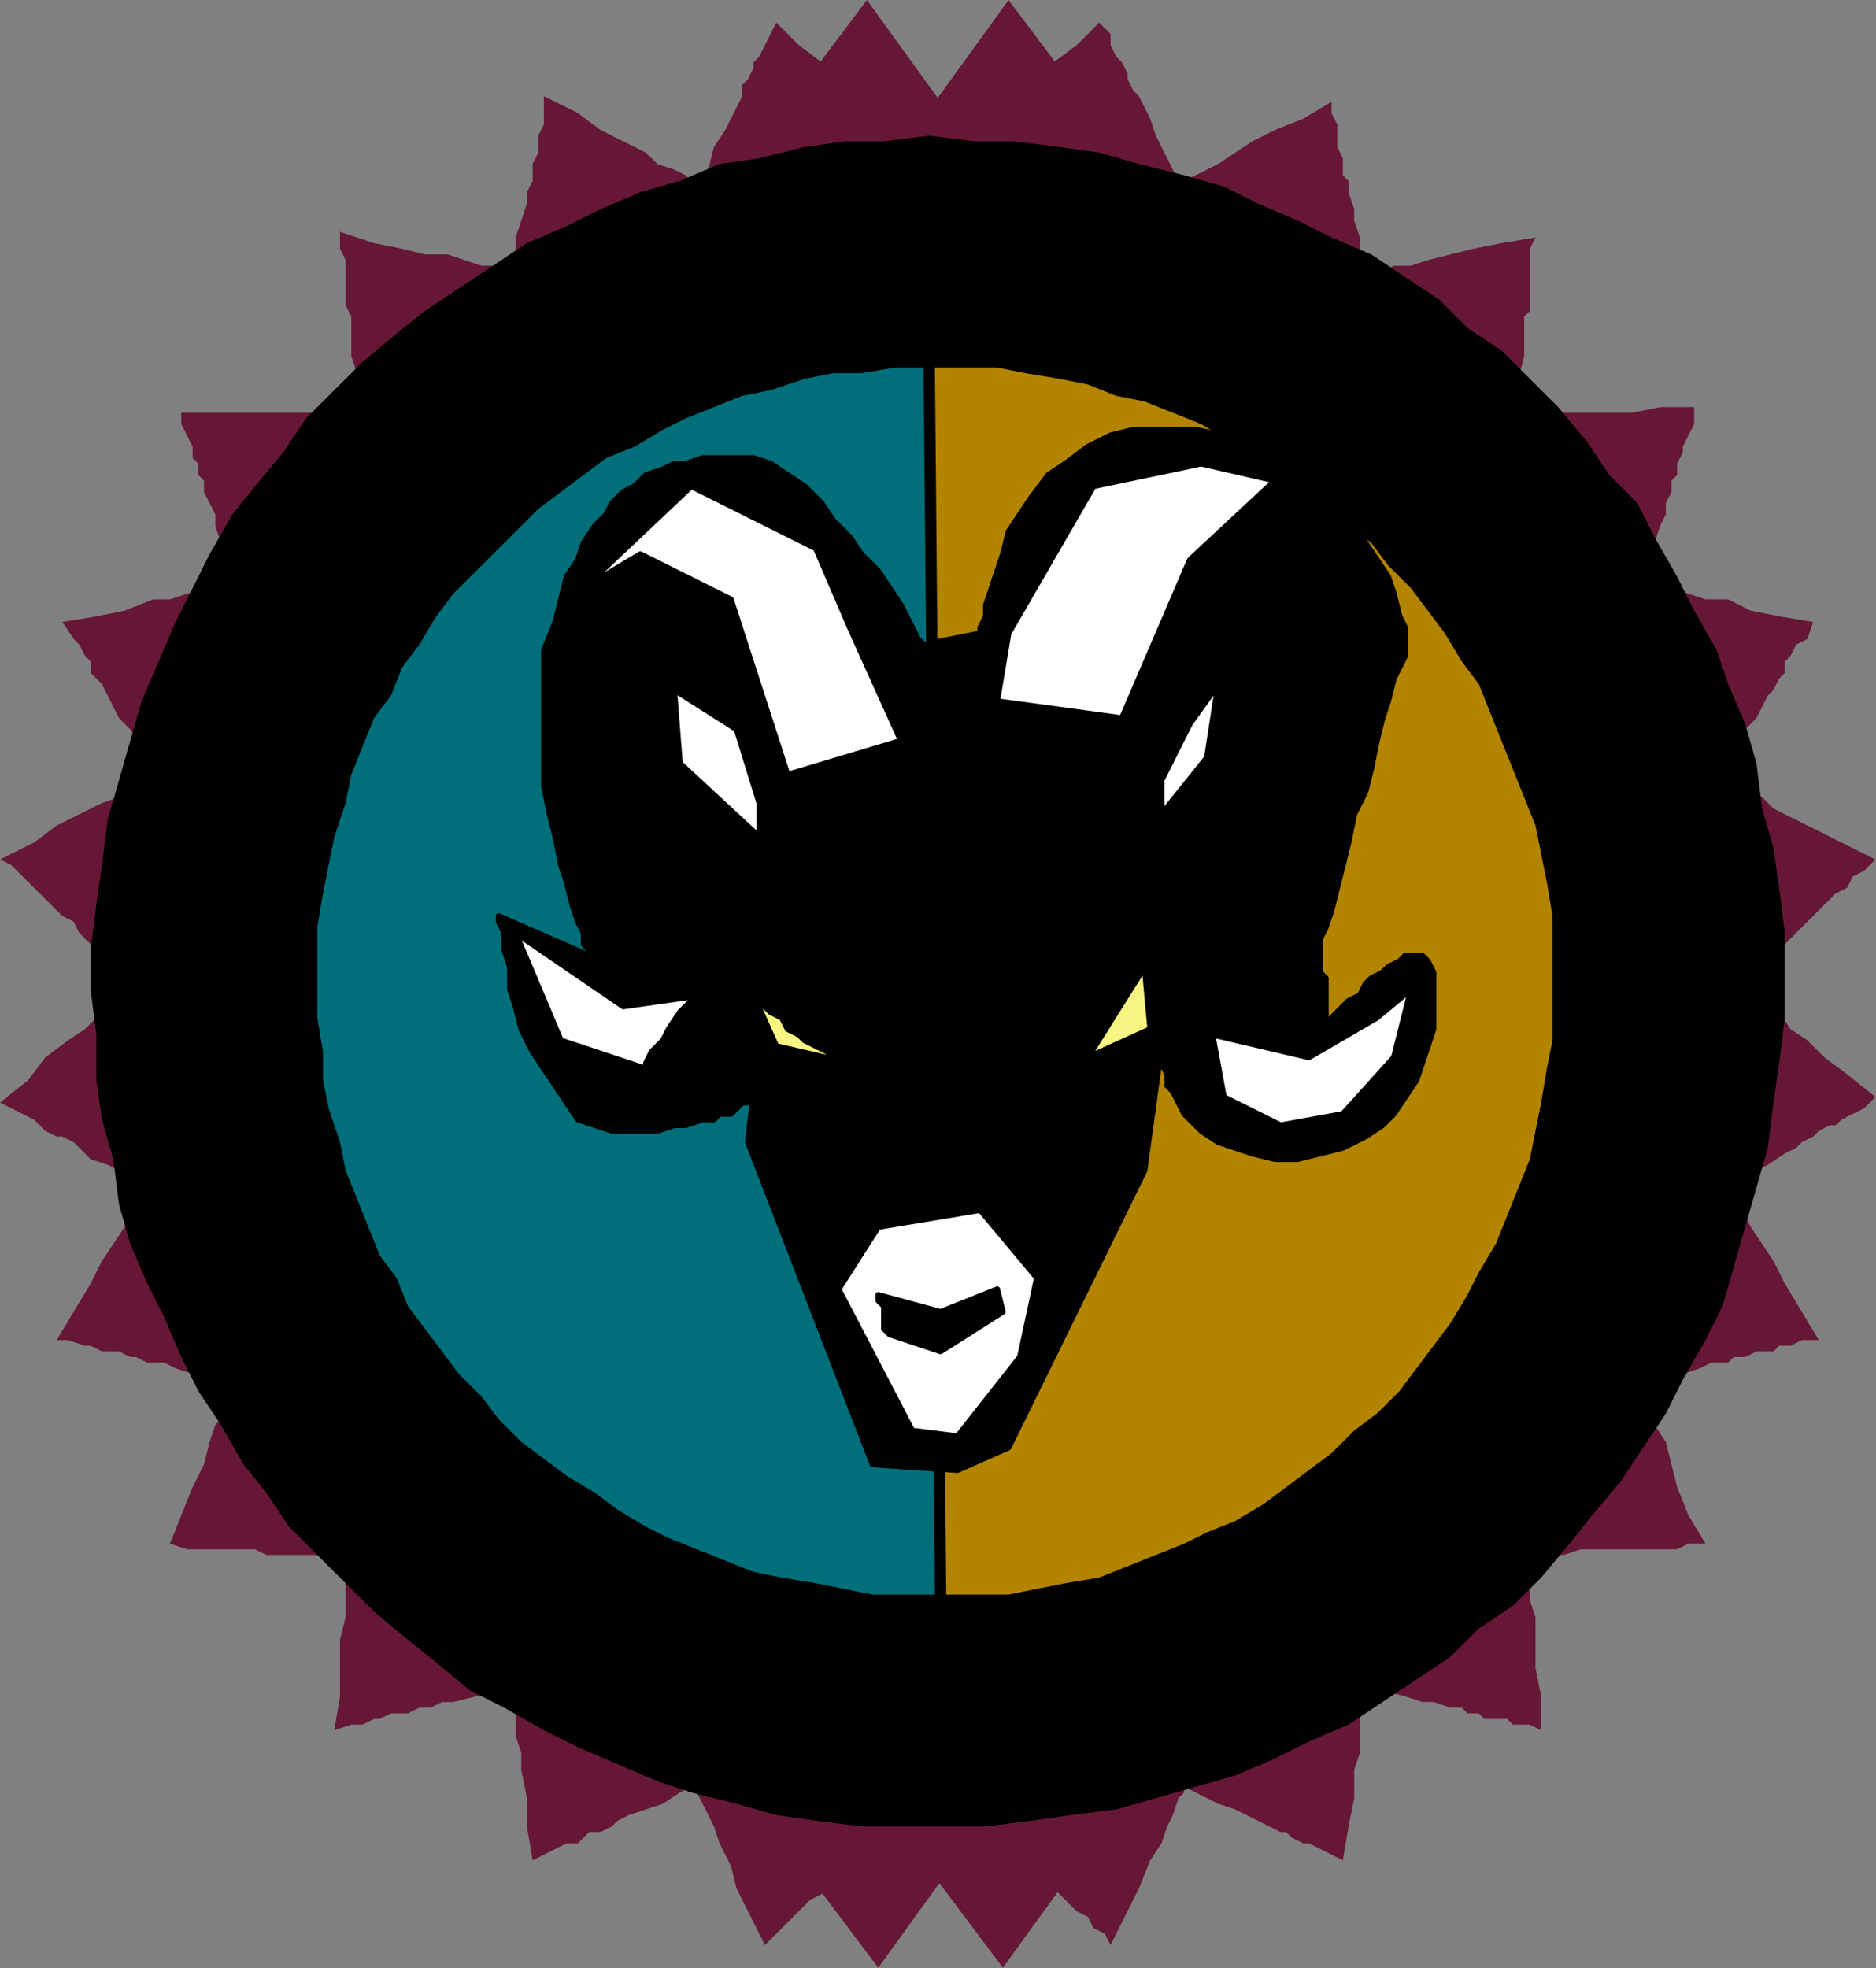 <?xml version="1.0" encoding="UTF-8" standalone="no"?>
<svg
   xmlns:dc="http://purl.org/dc/elements/1.1/"
   xmlns:cc="http://creativecommons.org/ns#"
   xmlns:rdf="http://www.w3.org/1999/02/22-rdf-syntax-ns#"
   xmlns:svg="http://www.w3.org/2000/svg"
   xmlns="http://www.w3.org/2000/svg"
   xmlns:sodipodi="http://sodipodi.sourceforge.net/DTD/sodipodi-0.dtd"
   xmlns:inkscape="http://www.inkscape.org/namespaces/inkscape"
   version="1.0"
   width="87.706mm"
   height="91.999mm"
   id="svg111"
   sodipodi:docname="FSA05877.WMF">
  <rect width="100%" height="100%" fill="#808080" stroke="none"/>
  <sodipodi:namedview
     pagecolor="#ffffff"
     bordercolor="#666666"
     borderopacity="1"
     objecttolerance="10"
     gridtolerance="10"
     guidetolerance="10"
     inkscape:pageopacity="0"
     inkscape:pageshadow="2"
     inkscape:window-width="640"
     inkscape:window-height="480"
     id="namedview113" />
  <defs
     id="defs3">
    <pattern
       id="WMFhbasepattern"
       patternUnits="userSpaceOnUse"
       width="6"
       height="6"
       x="0"
       y="0" />
  </defs>
  <path
     style="fill:#661736;fill-rule:evenodd;fill-opacity:1;stroke:none;"
     d="  M 126.149,35.96   L 153.181,0   L 179.212,35.96   L 126.149,35.96  z "
     id="path5" />
  <path
     style="fill:#661736;fill-rule:evenodd;fill-opacity:1;stroke:none;"
     d="  M 162.192,33.962   L 164.194,31.965   L 165.195,30.966   L 167.198,29.967   L 168.199,27.969   L 169.2,26.97   L 170.201,25.971   L 172.204,24.972   L 173.205,23.974   L 174.206,22.975   L 176.208,20.977   L 178.211,18.979   L 180.213,16.981   L 183.217,14.983   L 186.22,10.988   L 190.225,7.991   L 194.23,3.996   L 196.232,5.993   L 196.232,7.991   L 197.233,9.989   L 198.234,10.988   L 199.236,12.986   L 199.236,13.985   L 200.237,15.982   L 201.238,16.981   L 202.239,18.979   L 203.24,20.977   L 204.242,23.974   L 205.243,25.971   L 207.245,29.967   L 209.248,33.962   L 211.25,38.957   L 213.252,43.951   L 210.249,43.951   L 208.246,42.953   L 206.244,42.953   L 204.242,41.954   L 202.239,41.954   L 200.237,41.954   L 198.234,40.955   L 196.232,40.955   L 194.23,39.956   L 191.226,39.956   L 188.223,38.957   L 184.218,37.958   L 180.213,37.958   L 175.207,36.959   L 169.2,34.961   L 162.192,33.962  z "
     id="path7" />
  <path
     style="fill:#661736;fill-rule:evenodd;fill-opacity:1;stroke:none;"
     d="  M 196.232,38.957   L 198.234,37.958   L 200.237,36.959   L 202.239,35.96   L 203.24,34.961   L 205.243,34.961   L 206.244,33.962   L 207.245,32.964   L 209.248,31.965   L 211.25,30.966   L 213.252,29.967   L 215.255,28.968   L 218.258,26.97   L 221.262,24.972   L 225.266,22.975   L 230.272,20.977   L 235.278,17.98   L 235.278,19.978   L 236.279,21.976   L 236.279,23.974   L 236.279,25.971   L 237.281,27.969   L 237.281,28.968   L 237.281,30.966   L 238.282,31.965   L 238.282,33.962   L 239.283,36.959   L 239.283,38.957   L 240.284,41.954   L 240.284,45.949   L 241.285,49.945   L 242.287,54.939   L 243.288,60.933   L 241.285,59.934   L 238.282,58.935   L 236.279,57.936   L 235.278,56.937   L 233.276,56.937   L 231.274,55.938   L 230.272,54.939   L 228.27,53.94   L 226.268,52.942   L 223.264,51.943   L 220.261,50.944   L 217.257,48.946   L 213.252,46.948   L 208.246,44.95   L 202.239,41.954   L 196.232,38.957  z "
     id="path9" />
  <path
     style="fill:#661736;fill-rule:evenodd;fill-opacity:1;stroke:none;"
     d="  M 227.269,50.944   L 230.272,49.945   L 232.275,49.945   L 234.277,49.945   L 235.278,48.946   L 237.281,48.946   L 239.283,48.946   L 240.284,47.947   L 242.287,47.947   L 244.289,47.947   L 246.291,46.948   L 249.295,46.948   L 252.298,45.949   L 256.303,44.95   L 260.308,43.951   L 265.314,42.953   L 271.321,41.954   L 270.32,43.951   L 270.32,45.949   L 270.32,47.947   L 270.32,49.945   L 270.32,51.943   L 270.32,52.942   L 270.32,54.939   L 269.319,55.938   L 269.319,57.936   L 269.319,60.933   L 269.319,62.93   L 268.317,66.926   L 268.317,69.923   L 268.317,74.917   L 267.316,79.912   L 266.315,85.905   L 264.313,83.907   L 262.31,81.91   L 261.309,80.911   L 259.307,78.913   L 258.306,77.914   L 256.303,76.915   L 255.302,75.916   L 254.301,73.918   L 252.298,72.919   L 250.296,70.922   L 247.293,68.924   L 245.29,65.927   L 241.285,62.93   L 237.281,59.934   L 233.276,55.938   L 227.269,50.944  z "
     id="path11" />
  <path
     style="fill:#661736;fill-rule:evenodd;fill-opacity:1;stroke:none;"
     d="  M 255.302,72.919   L 257.304,72.919   L 260.308,72.919   L 261.309,72.919   L 263.311,72.919   L 265.314,72.919   L 266.315,72.919   L 268.317,72.919   L 270.32,72.919   L 272.322,72.919   L 274.325,72.919   L 277.328,72.919   L 280.332,72.919   L 284.336,72.919   L 288.341,72.919   L 293.347,71.921   L 299.354,71.921   L 299.354,74.917   L 298.353,76.915   L 297.352,78.913   L 297.352,79.912   L 296.351,81.91   L 296.351,83.907   L 295.349,84.906   L 295.349,86.904   L 294.348,88.902   L 294.348,90.9   L 293.347,92.897   L 292.346,95.894   L 291.345,99.89   L 289.342,103.885   L 288.341,108.88   L 286.339,114.873   L 284.336,112.875   L 283.335,110.878   L 281.333,108.88   L 280.332,106.882   L 279.33,105.883   L 278.329,103.885   L 277.328,102.886   L 276.327,100.889   L 274.325,98.891   L 273.323,96.893   L 271.321,94.895   L 268.317,90.9   L 266.315,87.903   L 263.311,83.907   L 259.307,78.913   L 255.302,72.919  z "
     id="path13" />
  <path
     style="fill:#661736;fill-rule:evenodd;fill-opacity:1;stroke:none;"
     d="  M 277.328,98.891   L 279.33,99.89   L 281.333,100.889   L 283.335,100.889   L 285.338,100.889   L 286.339,101.887   L 288.341,101.887   L 289.342,102.886   L 291.345,102.886   L 293.347,103.885   L 295.349,103.885   L 298.353,104.884   L 301.356,105.883   L 305.361,105.883   L 309.366,107.881   L 314.372,108.88   L 320.379,109.879   L 319.378,112.875   L 317.375,113.874   L 316.374,115.872   L 315.373,116.871   L 315.373,118.869   L 314.372,119.868   L 313.371,121.865   L 312.37,122.864   L 311.368,124.862   L 310.367,126.86   L 308.365,128.858   L 306.362,131.854   L 304.36,134.851   L 302.358,138.847   L 299.354,142.842   L 296.351,147.837   L 295.349,144.84   L 294.348,142.842   L 293.347,140.844   L 292.346,138.847   L 292.346,136.849   L 291.345,135.85   L 290.343,133.852   L 290.343,131.854   L 289.342,129.857   L 288.341,126.86   L 287.34,123.863   L 285.338,120.866   L 284.336,116.871   L 282.334,111.876   L 279.33,105.883   L 277.328,98.891  z "
     id="path15" />
  <path
     style="fill:#661736;fill-rule:evenodd;fill-opacity:1;stroke:none;"
     d="  M 291.345,130.855   L 294.348,131.854   L 295.349,132.853   L 297.352,133.852   L 299.354,134.851   L 300.355,135.85   L 301.356,135.85   L 303.359,136.849   L 304.36,137.848   L 306.362,138.847   L 308.365,139.846   L 311.368,140.844   L 313.371,142.842   L 317.375,144.84   L 321.38,146.838   L 325.385,148.836   L 331.392,151.832   L 329.39,153.83   L 327.387,154.829   L 326.386,156.827   L 324.384,157.826   L 323.383,158.825   L 322.381,159.823   L 321.38,160.822   L 320.379,161.821   L 318.377,163.819   L 317.375,164.818   L 315.373,166.816   L 312.37,168.814   L 310.367,171.81   L 307.364,174.807   L 303.359,178.802   L 299.354,182.798   L 298.353,179.801   L 298.353,176.805   L 297.352,174.807   L 297.352,172.809   L 297.352,170.811   L 297.352,168.814   L 296.351,167.815   L 296.351,164.818   L 296.351,162.82   L 295.349,159.823   L 295.349,156.827   L 294.348,153.83   L 294.348,148.836   L 293.347,143.841   L 292.346,137.848   L 291.345,130.855  z "
     id="path17" />
  <path
     style="fill:#661736;fill-rule:evenodd;fill-opacity:1;stroke:none;"
     d="  M 297.352,164.818   L 299.354,166.816   L 301.356,167.815   L 302.358,169.812   L 304.36,170.811   L 305.361,171.81   L 306.362,172.809   L 307.364,173.808   L 309.366,174.807   L 310.367,175.806   L 312.37,177.804   L 314.372,178.802   L 316.374,181.799   L 319.378,183.797   L 322.381,186.794   L 326.386,189.79   L 331.392,193.786   L 329.39,195.784   L 327.387,196.783   L 325.385,197.782   L 324.384,198.78   L 323.383,198.78   L 321.38,199.779   L 320.379,200.778   L 318.377,201.777   L 317.375,202.776   L 315.373,203.775   L 312.37,205.773   L 310.367,206.772   L 306.362,208.769   L 303.359,211.766   L 298.353,213.764   L 293.347,217.759   L 293.347,214.763   L 293.347,211.766   L 294.348,209.768   L 294.348,207.77   L 294.348,205.773   L 294.348,203.775   L 294.348,201.777   L 294.348,199.779   L 295.349,197.782   L 295.349,194.785   L 295.349,191.788   L 296.351,187.793   L 296.351,183.797   L 296.351,177.804   L 297.352,171.81   L 297.352,164.818  z "
     id="path19" />
  <path
     style="fill:#661736;fill-rule:evenodd;fill-opacity:1;stroke:none;"
     d="  M 298.353,198.78   L 299.354,200.778   L 300.355,202.776   L 301.356,203.775   L 302.358,205.773   L 303.359,206.772   L 304.36,207.77   L 305.361,209.768   L 305.361,210.767   L 306.362,212.765   L 308.365,214.763   L 309.366,216.761   L 311.368,219.757   L 313.371,222.754   L 315.373,226.75   L 318.377,231.744   L 321.38,236.738   L 318.377,236.738   L 316.374,237.737   L 314.372,237.737   L 313.371,238.736   L 311.368,238.736   L 310.367,238.736   L 308.365,239.735   L 306.362,239.735   L 305.361,240.734   L 302.358,240.734   L 300.355,241.733   L 297.352,242.732   L 293.347,242.732   L 289.342,243.731   L 284.336,245.729   L 278.329,246.727   L 279.33,243.731   L 280.332,241.733   L 281.333,239.735   L 281.333,237.737   L 282.334,235.74   L 283.335,234.741   L 284.336,232.743   L 284.336,230.745   L 285.338,228.747   L 286.339,225.751   L 288.341,222.754   L 289.342,219.757   L 291.345,215.762   L 293.347,210.767   L 295.349,204.774   L 298.353,198.78  z "
     id="path21" />
  <path
     style="fill:#661736;fill-rule:evenodd;fill-opacity:1;stroke:none;"
     d="  M 285.338,231.744   L 285.338,233.742   L 286.339,235.74   L 287.34,237.737   L 287.34,238.736   L 288.341,240.734   L 289.342,241.733   L 289.342,243.731   L 290.343,244.73   L 291.345,246.727   L 291.345,248.725   L 292.346,251.722   L 294.348,254.719   L 295.349,258.714   L 296.351,262.71   L 298.353,267.704   L 301.356,272.699   L 298.353,272.699   L 296.351,273.698   L 294.348,273.698   L 292.346,273.698   L 291.345,273.698   L 289.342,273.698   L 288.341,273.698   L 286.339,273.698   L 284.336,273.698   L 281.333,273.698   L 279.33,273.698   L 276.327,274.697   L 272.322,274.697   L 267.316,274.697   L 262.31,275.695   L 256.303,275.695   L 258.306,272.699   L 259.307,270.701   L 260.308,268.703   L 261.309,267.704   L 263.311,265.706   L 263.311,264.708   L 265.314,262.71   L 266.315,260.712   L 267.316,258.714   L 268.317,256.716   L 270.32,253.72   L 272.322,250.723   L 275.326,246.727   L 277.328,242.732   L 281.333,237.737   L 285.338,231.744  z "
     id="path23" />
  <path
     style="fill:#661736;fill-rule:evenodd;fill-opacity:1;stroke:none;"
     d="  M 268.317,260.712   L 269.319,263.709   L 269.319,265.706   L 269.319,267.704   L 269.319,269.702   L 269.319,270.701   L 269.319,272.699   L 270.32,273.698   L 270.32,275.695   L 270.32,277.693   L 270.32,279.691   L 270.32,282.688   L 271.321,285.684   L 271.321,289.68   L 271.321,294.674   L 272.322,299.669   L 272.322,305.662   L 270.32,304.663   L 267.316,304.663   L 266.315,303.665   L 264.313,303.665   L 262.31,303.665   L 261.309,302.666   L 259.307,302.666   L 258.306,301.667   L 256.303,301.667   L 253.3,300.668   L 251.297,300.668   L 248.294,299.669   L 244.289,298.67   L 240.284,297.671   L 235.278,296.672   L 229.271,295.673   L 231.274,293.676   L 233.276,291.678   L 235.278,290.679   L 236.279,288.681   L 238.282,287.682   L 239.283,286.683   L 240.284,284.686   L 242.287,283.687   L 244.289,282.688   L 246.291,280.69   L 248.294,278.692   L 251.297,275.695   L 254.301,272.699   L 259.307,269.702   L 263.311,265.706   L 268.317,260.712  z "
     id="path25" />
  <path
     style="fill:#661736;fill-rule:evenodd;fill-opacity:1;stroke:none;"
     d="  M 242.287,284.686   L 242.287,286.683   L 242.287,288.681   L 242.287,290.679   L 241.285,292.677   L 241.285,293.676   L 241.285,295.673   L 241.285,297.671   L 241.285,298.67   L 241.285,300.668   L 240.284,303.665   L 240.284,305.662   L 240.284,309.658   L 239.283,312.655   L 239.283,317.649   L 238.282,322.644   L 237.281,328.637   L 235.278,327.638   L 233.276,326.639   L 231.274,325.64   L 230.272,325.64   L 228.27,324.641   L 227.269,323.642   L 226.268,323.642   L 224.265,322.644   L 222.263,321.645   L 220.261,320.646   L 218.258,319.647   L 215.255,318.648   L 211.25,316.65   L 207.245,314.652   L 202.239,312.655   L 197.233,310.657   L 199.236,308.659   L 202.239,307.66   L 204.242,306.661   L 205.243,305.662   L 207.245,304.663   L 209.248,303.665   L 210.249,302.666   L 212.251,301.667   L 214.253,300.668   L 216.256,298.67   L 219.259,297.671   L 222.263,295.673   L 226.268,293.676   L 231.274,290.679   L 236.279,287.682   L 242.287,284.686  z "
     id="path27" />
  <path
     style="fill:#661736;fill-rule:evenodd;fill-opacity:1;stroke:none;"
     d="  M 215.255,302.666   L 214.253,304.663   L 213.252,306.661   L 212.251,308.659   L 211.25,310.657   L 211.25,311.656   L 210.249,312.655   L 209.248,314.652   L 209.248,316.65   L 208.246,317.649   L 207.245,320.646   L 206.244,322.644   L 205.243,325.64   L 203.24,328.637   L 201.238,333.631   L 199.236,337.627   L 196.232,343.62   L 195.231,341.623   L 193.229,340.624   L 192.227,338.626   L 190.225,337.627   L 189.224,336.628   L 188.223,335.629   L 187.221,334.63   L 186.22,333.631   L 184.218,332.633   L 182.216,330.635   L 180.213,328.637   L 178.211,326.639   L 175.207,324.641   L 172.204,321.645   L 168.199,317.649   L 163.193,313.654   L 166.197,312.655   L 169.2,312.655   L 171.203,311.656   L 173.205,311.656   L 175.207,311.656   L 177.21,310.657   L 179.212,310.657   L 181.214,309.658   L 183.217,309.658   L 186.22,308.659   L 189.224,308.659   L 192.227,307.66   L 197.233,306.661   L 202.239,305.662   L 208.246,304.663   L 215.255,302.666  z "
     id="path29" />
  <path
     style="fill:#661736;fill-rule:evenodd;fill-opacity:1;stroke:none;"
     d="  M 181.214,311.656   L 155.184,347.616   L 128.152,311.656   L 181.214,311.656  z "
     id="path31" />
  <path
     style="fill:#661736;fill-rule:evenodd;fill-opacity:1;stroke:none;"
     d="  M 205.243,35.96   L 178.211,0   L 152.18,35.96   L 205.243,35.96  z "
     id="path33" />
  <path
     style="fill:#661736;fill-rule:evenodd;fill-opacity:1;stroke:none;"
     d="  M 169.2,33.962   L 167.198,31.965   L 166.197,30.966   L 164.194,29.967   L 163.193,27.969   L 162.192,26.97   L 161.191,25.971   L 160.189,24.972   L 159.188,23.974   L 157.186,21.976   L 156.185,20.977   L 154.182,18.979   L 151.179,16.981   L 148.175,13.985   L 145.172,10.988   L 141.167,7.991   L 137.162,3.996   L 136.161,5.993   L 135.16,7.991   L 134.159,9.989   L 133.158,10.988   L 133.158,11.987   L 132.156,13.985   L 131.155,14.983   L 131.155,16.981   L 130.154,18.979   L 129.153,20.977   L 128.152,22.975   L 126.149,25.971   L 125.148,29.967   L 123.146,33.962   L 120.142,37.958   L 118.14,43.951   L 121.143,42.953   L 123.146,42.953   L 126.149,41.954   L 128.152,41.954   L 129.153,41.954   L 131.155,40.955   L 133.158,40.955   L 135.16,39.956   L 137.162,39.956   L 140.166,38.957   L 143.169,38.957   L 147.174,37.958   L 151.179,36.959   L 156.185,35.96   L 162.192,34.961   L 169.2,33.962  z "
     id="path35" />
  <path
     style="fill:#661736;fill-rule:evenodd;fill-opacity:1;stroke:none;"
     d="  M 135.16,38.957   L 133.158,37.958   L 131.155,36.959   L 130.154,35.96   L 128.152,34.961   L 127.15,33.962   L 125.148,33.962   L 124.147,32.964   L 122.144,31.965   L 121.143,30.966   L 119.141,29.967   L 116.137,28.968   L 114.135,26.97   L 110.13,24.972   L 106.126,22.975   L 102.121,19.978   L 96.114,16.981   L 96.114,19.978   L 96.114,21.976   L 95.113,23.974   L 95.113,25.971   L 95.113,26.97   L 94.111,28.968   L 94.111,29.967   L 94.111,31.965   L 93.11,33.962   L 93.11,35.96   L 92.109,38.957   L 91.108,41.954   L 91.108,45.949   L 90.107,49.945   L 89.105,54.939   L 87.103,60.933   L 90.107,59.934   L 93.11,58.935   L 95.113,57.936   L 97.115,56.937   L 98.116,55.938   L 100.118,54.939   L 102.121,54.939   L 104.123,53.94   L 106.126,52.942   L 108.128,51.943   L 111.131,49.945   L 115.136,48.946   L 119.141,46.948   L 123.146,44.95   L 129.153,41.954   L 135.16,38.957  z "
     id="path37" />
  <path
     style="fill:#661736;fill-rule:evenodd;fill-opacity:1;stroke:none;"
     d="  M 104.123,50.944   L 101.12,49.945   L 99.117,49.945   L 97.115,48.946   L 96.114,48.946   L 94.111,48.946   L 92.109,47.947   L 91.108,47.947   L 89.105,47.947   L 87.103,46.948   L 85.101,46.948   L 82.097,45.949   L 79.094,44.95   L 75.089,44.95   L 71.084,43.951   L 66.078,42.953   L 60.071,40.955   L 60.071,43.951   L 61.072,45.949   L 61.072,47.947   L 61.072,49.945   L 61.072,50.944   L 61.072,52.942   L 61.072,53.94   L 62.073,55.938   L 62.073,57.936   L 62.073,59.934   L 62.073,62.93   L 63.075,65.927   L 63.075,69.923   L 63.075,73.918   L 64.076,79.912   L 64.076,85.905   L 67.079,83.907   L 68.081,81.91   L 70.083,80.911   L 72.085,78.913   L 73.086,77.914   L 74.088,76.915   L 76.09,74.917   L 77.091,73.918   L 79.094,72.919   L 81.096,70.922   L 84.099,68.924   L 86.102,65.927   L 90.107,62.93   L 94.111,59.934   L 98.116,55.938   L 104.123,50.944  z "
     id="path39" />
  <path
     style="fill:#661736;fill-rule:evenodd;fill-opacity:1;stroke:none;"
     d="  M 76.09,72.919   L 74.088,72.919   L 72.085,72.919   L 70.083,72.919   L 68.081,72.919   L 66.078,72.919   L 65.077,72.919   L 63.075,72.919   L 62.073,72.919   L 60.071,72.919   L 57.068,72.919   L 54.064,72.919   L 51.06,72.919   L 47.056,72.919   L 43.051,72.919   L 38.045,72.919   L 32.038,72.919   L 32.038,74.917   L 33.039,76.915   L 34.04,78.913   L 34.04,80.911   L 35.041,81.91   L 35.041,83.907   L 36.043,84.906   L 36.043,86.904   L 37.044,88.902   L 38.045,90.9   L 38.045,92.897   L 39.046,95.894   L 40.047,99.89   L 42.05,103.885   L 43.051,108.88   L 45.053,114.873   L 47.056,112.875   L 48.057,110.878   L 50.059,108.88   L 51.06,106.882   L 52.062,105.883   L 53.063,103.885   L 54.064,102.886   L 56.066,100.889   L 57.068,98.891   L 59.07,96.893   L 60.071,93.896   L 63.075,90.9   L 65.077,87.903   L 68.081,83.907   L 72.085,78.913   L 76.09,72.919  z "
     id="path41" />
  <path
     style="fill:#661736;fill-rule:evenodd;fill-opacity:1;stroke:none;"
     d="  M 54.064,98.891   L 52.062,99.89   L 50.059,99.89   L 48.057,100.889   L 46.054,100.889   L 45.053,101.887   L 43.051,101.887   L 42.05,102.886   L 40.047,102.886   L 38.045,103.885   L 36.043,103.885   L 33.039,104.884   L 30.036,105.883   L 27.032,105.883   L 22.026,107.881   L 17.02,108.88   L 11.013,109.879   L 13.015,112.875   L 14.017,113.874   L 15.018,115.872   L 16.019,116.871   L 16.019,118.869   L 17.02,119.868   L 18.021,120.866   L 19.023,122.864   L 20.024,124.862   L 21.025,126.86   L 23.027,128.858   L 25.03,131.854   L 27.032,134.851   L 29.034,138.847   L 32.038,142.842   L 35.041,147.837   L 36.043,144.84   L 37.044,142.842   L 38.045,140.844   L 39.046,138.847   L 39.046,136.849   L 40.047,135.85   L 41.049,133.852   L 42.05,131.854   L 42.05,129.857   L 43.051,126.86   L 44.052,123.863   L 46.054,120.866   L 48.057,115.872   L 49.058,111.876   L 52.062,105.883   L 54.064,98.891  z "
     id="path43" />
  <path
     style="fill:#661736;fill-rule:evenodd;fill-opacity:1;stroke:none;"
     d="  M 40.047,130.855   L 38.045,131.854   L 36.043,132.853   L 34.04,133.852   L 33.039,134.851   L 31.037,134.851   L 30.036,135.85   L 28.033,136.849   L 27.032,137.848   L 25.03,138.847   L 23.027,139.846   L 21.025,140.844   L 18.021,141.843   L 14.017,143.841   L 10.012,145.839   L 6.007,148.836   L 0,151.832   L 2.002,152.831   L 4.005,154.829   L 5.006,155.828   L 7.008,157.826   L 8.009,158.825   L 9.011,159.823   L 10.012,160.822   L 11.013,161.821   L 13.015,162.82   L 14.017,164.818   L 16.019,166.816   L 19.023,168.814   L 21.025,171.81   L 24.028,174.807   L 28.033,178.802   L 32.038,182.798   L 33.039,179.801   L 33.039,176.805   L 34.04,174.807   L 34.04,172.809   L 34.04,170.811   L 34.04,168.814   L 35.041,166.816   L 35.041,164.818   L 35.041,162.82   L 36.043,159.823   L 36.043,156.827   L 37.044,152.831   L 37.044,148.836   L 38.045,143.841   L 39.046,137.848   L 40.047,130.855  z "
     id="path45" />
  <path
     style="fill:#661736;fill-rule:evenodd;fill-opacity:1;stroke:none;"
     d="  M 33.039,164.818   L 32.038,166.816   L 30.036,167.815   L 28.033,169.812   L 27.032,170.811   L 26.031,171.81   L 25.03,172.809   L 24.028,173.808   L 22.026,174.807   L 21.025,175.806   L 19.023,177.804   L 17.02,179.801   L 15.018,181.799   L 12.014,183.797   L 8.009,186.794   L 5.006,190.789   L 0,194.785   L 2.002,195.784   L 4.005,196.783   L 6.007,197.782   L 7.008,198.78   L 8.009,199.779   L 10.012,200.778   L 11.013,200.778   L 13.015,201.777   L 14.017,202.776   L 16.019,204.774   L 19.023,205.773   L 21.025,206.772   L 25.03,209.768   L 28.033,211.766   L 33.039,214.763   L 38.045,217.759   L 38.045,214.763   L 38.045,211.766   L 37.044,209.768   L 37.044,207.77   L 37.044,205.773   L 37.044,203.775   L 37.044,201.777   L 37.044,199.779   L 36.043,197.782   L 36.043,194.785   L 36.043,191.788   L 35.041,187.793   L 35.041,183.797   L 35.041,178.802   L 34.04,171.81   L 33.039,164.818  z "
     id="path47" />
  <path
     style="fill:#661736;fill-rule:evenodd;fill-opacity:1;stroke:none;"
     d="  M 33.039,198.78   L 32.038,200.778   L 31.037,202.776   L 30.036,203.775   L 29.034,205.773   L 28.033,206.772   L 27.032,208.769   L 26.031,209.768   L 25.03,210.767   L 24.028,212.765   L 23.027,214.763   L 22.026,216.761   L 20.024,219.757   L 18.021,222.754   L 16.019,226.75   L 13.015,231.744   L 10.012,236.738   L 12.014,236.738   L 15.018,237.737   L 16.019,237.737   L 18.021,238.736   L 20.024,238.736   L 21.025,238.736   L 23.027,239.735   L 24.028,239.735   L 26.031,240.734   L 29.034,240.734   L 31.037,241.733   L 34.04,242.732   L 38.045,243.731   L 42.05,244.73   L 47.056,245.729   L 53.063,246.727   L 52.062,243.731   L 51.06,241.733   L 50.059,239.735   L 50.059,237.737   L 49.058,235.74   L 48.057,234.741   L 47.056,232.743   L 47.056,230.745   L 46.054,228.747   L 45.053,225.751   L 43.051,222.754   L 42.05,219.757   L 40.047,215.762   L 38.045,210.767   L 36.043,204.774   L 33.039,198.78  z "
     id="path49" />
  <path
     style="fill:#661736;fill-rule:evenodd;fill-opacity:1;stroke:none;"
     d="  M 46.054,231.744   L 45.053,233.742   L 45.053,235.74   L 44.052,237.737   L 43.051,239.735   L 43.051,240.734   L 42.05,242.732   L 42.05,243.731   L 41.049,245.729   L 40.047,247.726   L 40.047,249.724   L 38.045,251.722   L 37.044,254.719   L 36.043,258.714   L 34.04,262.71   L 32.038,267.704   L 30.036,272.699   L 33.039,273.698   L 35.041,273.698   L 37.044,273.698   L 38.045,273.698   L 40.047,273.698   L 42.05,273.698   L 43.051,273.698   L 45.053,273.698   L 47.056,274.697   L 49.058,274.697   L 52.062,274.697   L 55.065,274.697   L 59.07,274.697   L 63.075,275.695   L 69.082,275.695   L 75.089,275.695   L 73.086,273.698   L 72.085,270.701   L 70.083,269.702   L 69.082,267.704   L 68.081,265.706   L 67.079,264.708   L 66.078,262.71   L 65.077,260.712   L 64.076,258.714   L 63.075,256.716   L 61.072,253.72   L 59.07,250.723   L 56.066,246.727   L 54.064,242.732   L 50.059,237.737   L 46.054,231.744  z "
     id="path51" />
  <path
     style="fill:#661736;fill-rule:evenodd;fill-opacity:1;stroke:none;"
     d="  M 63.075,260.712   L 62.073,263.709   L 62.073,265.706   L 62.073,267.704   L 62.073,269.702   L 62.073,270.701   L 62.073,272.699   L 62.073,273.698   L 62.073,275.695   L 61.072,277.693   L 61.072,279.691   L 61.072,282.688   L 61.072,285.684   L 60.071,289.68   L 60.071,294.674   L 60.071,299.669   L 59.07,305.662   L 62.073,304.663   L 64.076,304.663   L 66.078,303.665   L 67.079,303.665   L 69.082,302.666   L 70.083,302.666   L 72.085,302.666   L 74.088,301.667   L 76.09,301.667   L 78.092,300.668   L 80.095,300.668   L 84.099,299.669   L 87.103,298.67   L 92.109,297.671   L 97.115,296.672   L 102.121,295.673   L 100.118,293.676   L 98.116,291.678   L 97.115,289.68   L 95.113,288.681   L 94.111,287.682   L 92.109,286.683   L 91.108,284.686   L 89.105,283.687   L 87.103,282.688   L 85.101,280.69   L 83.098,278.692   L 80.095,275.695   L 77.091,272.699   L 73.086,269.702   L 68.081,265.706   L 63.075,260.712  z "
     id="path53" />
  <path
     style="fill:#661736;fill-rule:evenodd;fill-opacity:1;stroke:none;"
     d="  M 89.105,284.686   L 89.105,286.683   L 89.105,288.681   L 90.107,290.679   L 90.107,292.677   L 90.107,294.674   L 90.107,295.673   L 90.107,297.671   L 91.108,299.669   L 91.108,301.667   L 91.108,303.665   L 91.108,306.661   L 92.109,309.658   L 92.109,312.655   L 93.11,317.649   L 93.11,322.644   L 94.111,328.637   L 96.114,327.638   L 98.116,326.639   L 100.118,325.64   L 102.121,325.64   L 103.122,324.641   L 104.123,323.642   L 106.126,323.642   L 108.128,322.644   L 109.129,321.645   L 111.131,320.646   L 114.135,319.647   L 117.139,318.648   L 120.142,316.65   L 124.147,314.652   L 129.153,312.655   L 134.159,310.657   L 132.156,308.659   L 130.154,307.66   L 128.152,306.661   L 126.149,305.662   L 124.147,304.663   L 123.146,303.665   L 121.143,302.666   L 119.141,301.667   L 117.139,300.668   L 115.136,299.669   L 112.133,297.671   L 109.129,295.673   L 105.124,293.676   L 100.118,290.679   L 95.113,287.682   L 89.105,284.686  z "
     id="path55" />
  <path
     style="fill:#661736;fill-rule:evenodd;fill-opacity:1;stroke:none;"
     d="  M 116.137,302.666   L 117.139,304.663   L 118.14,306.661   L 119.141,308.659   L 120.142,310.657   L 121.143,311.656   L 121.143,313.654   L 122.144,314.652   L 123.146,316.65   L 124.147,318.648   L 125.148,320.646   L 126.149,322.644   L 127.15,325.64   L 129.153,329.636   L 130.154,333.631   L 132.156,337.627   L 135.16,343.62   L 137.162,341.623   L 138.163,340.624   L 140.166,338.626   L 141.167,337.627   L 142.168,336.628   L 143.169,335.629   L 145.172,334.63   L 146.173,333.631   L 147.174,332.633   L 149.176,330.635   L 151.179,328.637   L 154.182,326.639   L 156.185,323.642   L 160.189,320.646   L 163.193,317.649   L 168.199,313.654   L 165.195,312.655   L 162.192,312.655   L 160.189,311.656   L 158.187,311.656   L 157.186,310.657   L 155.184,310.657   L 153.181,310.657   L 151.179,309.658   L 149.176,309.658   L 146.173,308.659   L 143.169,308.659   L 139.165,307.66   L 135.16,306.661   L 130.154,305.662   L 124.147,304.663   L 116.137,302.666  z "
     id="path57" />
  <path
     style="fill:#661736;fill-rule:evenodd;fill-opacity:1;stroke:none;"
     d="  M 150.178,311.656   L 177.21,347.616   L 203.24,311.656   L 150.178,311.656  z "
     id="path59" />
  <path
     style="fill:#000000;fill-rule:evenodd;fill-opacity:1;stroke:none;"
     d="  M 164.194,23.974   L 156.185,24.972   L 149.176,24.972   L 142.168,25.971   L 134.159,27.969   L 127.15,28.968   L 120.142,31.965   L 113.134,33.962   L 106.126,36.959   L 100.118,39.956   L 93.11,42.953   L 87.103,46.948   L 81.096,50.944   L 75.089,54.939   L 70.083,58.935   L 64.076,63.929   L 59.07,68.924   L 54.064,73.918   L 50.059,79.912   L 45.053,85.905   L 41.049,90.9   L 37.044,97.892   L 34.04,103.885   L 31.037,109.879   L 28.033,116.871   L 25.03,123.863   L 23.027,130.855   L 21.025,137.848   L 19.023,144.84   L 18.021,152.831   L 17.02,159.823   L 16.019,167.815   L 16.019,174.807   L 17.02,182.798   L 17.02,190.789   L 18.021,197.782   L 20.024,204.774   L 21.025,212.765   L 23.027,219.757   L 26.031,226.75   L 29.034,232.743   L 32.038,239.735   L 35.041,245.729   L 39.046,251.722   L 43.051,258.714   L 47.056,263.709   L 51.06,269.702   L 56.066,274.697   L 61.072,279.691   L 66.078,284.686   L 72.085,289.68   L 77.091,293.676   L 83.098,298.67   L 89.105,301.667   L 96.114,305.662   L 102.121,308.659   L 109.129,311.656   L 116.137,314.652   L 122.144,316.65   L 130.154,318.648   L 137.162,320.646   L 144.171,321.645   L 152.18,322.644   L 159.188,322.644   L 167.198,322.644   L 174.206,322.644   L 182.216,321.645   L 189.224,320.646   L 197.233,319.647   L 204.242,317.649   L 211.25,315.651   L 218.258,313.654   L 225.266,310.657   L 231.274,307.66   L 238.282,304.663   L 244.289,300.668   L 250.296,296.672   L 256.303,292.677   L 261.309,287.682   L 267.316,283.687   L 272.322,278.692   L 277.328,272.699   L 281.333,267.704   L 286.339,261.711   L 290.343,255.718   L 294.348,249.724   L 297.352,243.731   L 301.356,236.738   L 304.36,230.745   L 306.362,223.753   L 308.365,216.761   L 310.367,209.768   L 312.37,202.776   L 313.371,194.785   L 314.372,187.793   L 315.373,179.801   L 315.373,172.809   L 315.373,164.818   L 314.372,156.827   L 313.371,149.834   L 311.368,142.842   L 310.367,134.851   L 308.365,127.859   L 305.361,120.866   L 303.359,114.873   L 299.354,107.881   L 296.351,101.887   L 292.346,94.895   L 289.342,88.902   L 284.336,83.907   L 280.332,77.914   L 275.326,71.921   L 270.32,66.926   L 265.314,61.932   L 259.307,57.936   L 254.301,52.942   L 248.294,48.946   L 242.287,44.95   L 235.278,41.954   L 229.271,38.957   L 222.263,35.96   L 216.256,32.964   L 209.248,30.966   L 201.238,28.968   L 194.23,26.97   L 187.221,25.971   L 179.212,24.972   L 172.204,24.972   L 164.194,23.974  z "
     id="path61" />
  <path
     style="fill:#b28400;fill-rule:evenodd;fill-opacity:1;stroke:none;"
     d="  M 166.197,173.808   L 167.198,281.689   L 172.204,281.689   L 178.211,281.689   L 183.217,280.69   L 188.223,279.691   L 194.23,278.692   L 199.236,276.694   L 204.242,274.697   L 209.248,272.699   L 213.252,270.701   L 218.258,268.703   L 223.264,265.706   L 227.269,262.71   L 231.274,259.713   L 235.278,256.716   L 239.283,252.721   L 243.288,249.724   L 247.293,245.729   L 250.296,241.733   L 253.3,237.737   L 256.303,233.742   L 259.307,228.747   L 261.309,224.752   L 264.313,219.757   L 266.315,214.763   L 268.317,209.768   L 270.32,204.774   L 271.321,199.779   L 272.322,194.785   L 273.323,188.791   L 274.325,183.797   L 274.325,177.804   L 274.325,172.809   L 274.325,166.816   L 274.325,161.821   L 273.323,155.828   L 272.322,150.833   L 271.321,145.839   L 269.319,140.844   L 267.316,135.85   L 265.314,130.855   L 263.311,125.861   L 261.309,120.866   L 258.306,116.871   L 255.302,111.876   L 252.298,107.881   L 249.295,103.885   L 245.29,99.89   L 242.287,95.894   L 238.282,92.897   L 234.277,88.902   L 230.272,85.905   L 226.268,82.908   L 221.262,79.912   L 217.257,77.914   L 212.251,74.917   L 207.245,72.919   L 202.239,70.922   L 197.233,69.923   L 192.227,67.925   L 187.221,66.926   L 181.214,65.927   L 176.208,64.928   L 170.201,64.928   L 165.195,64.928   L 166.197,173.808  z "
     id="path63" />
  <path
     style="fill:#006f7a;fill-rule:evenodd;fill-opacity:1;stroke:none;"
     d="  M 164.194,173.808   L 165.195,281.689   L 160.189,281.689   L 154.182,281.689   L 149.176,280.69   L 144.171,279.691   L 138.163,278.692   L 133.158,277.693   L 128.152,275.695   L 123.146,273.698   L 118.14,271.7   L 114.135,269.702   L 109.129,266.705   L 105.124,263.709   L 100.118,260.712   L 96.114,257.715   L 92.109,254.719   L 88.104,250.723   L 85.101,246.727   L 81.096,242.732   L 78.092,238.736   L 75.089,234.741   L 72.085,230.745   L 70.083,225.751   L 67.079,221.755   L 65.077,216.761   L 63.075,211.766   L 61.072,206.772   L 60.071,201.777   L 58.069,195.784   L 57.068,190.789   L 57.068,185.795   L 56.066,179.801   L 56.066,174.807   L 56.066,168.814   L 56.066,163.819   L 57.068,157.826   L 58.069,152.831   L 59.07,147.837   L 61.072,141.843   L 62.073,136.849   L 64.076,131.854   L 66.078,126.86   L 69.082,122.864   L 71.084,117.87   L 74.088,113.874   L 77.091,108.88   L 80.095,104.884   L 84.099,100.889   L 87.103,97.892   L 91.108,93.896   L 95.113,89.901   L 99.117,86.904   L 103.122,83.907   L 107.127,80.911   L 112.133,78.913   L 117.139,75.916   L 121.143,73.918   L 126.149,71.921   L 131.155,69.923   L 136.161,68.924   L 142.168,66.926   L 147.174,65.927   L 152.18,65.927   L 158.187,64.928   L 163.193,64.928   L 164.194,173.808  z "
     id="path65" />
  <path
     style="fill:#000000;fill-rule:evenodd;fill-opacity:1;stroke:none;"
     d="  M 169.2,259.713   L 154.182,258.714   L 132.156,201.777   L 133.158,192.787   L 133.158,192.787   L 133.158,192.787   L 133.158,192.787   L 132.156,193.786   L 132.156,193.786   L 132.156,194.785   L 131.155,194.785   L 130.154,195.784   L 129.153,196.783   L 127.15,196.783   L 126.149,197.782   L 124.147,197.782   L 121.143,198.78   L 119.141,198.78   L 116.137,199.779   L 112.133,199.779   L 108.128,199.779   L 105.124,198.78   L 102.121,197.782   L 100.118,194.785   L 98.116,191.788   L 96.114,188.791   L 94.111,185.795   L 92.109,181.799   L 91.108,177.804   L 90.107,174.807   L 90.107,170.811   L 89.105,167.815   L 89.105,164.818   L 88.104,162.82   L 88.104,161.821   L 88.104,161.821   L 104.123,168.814   L 104.123,167.815   L 103.122,166.816   L 103.122,164.818   L 102.121,162.82   L 101.12,159.823   L 100.118,155.828   L 99.117,152.831   L 98.116,147.837   L 97.115,143.841   L 96.114,138.847   L 96.114,133.852   L 96.114,128.858   L 96.114,123.863   L 96.114,118.869   L 96.114,114.873   L 98.116,109.879   L 99.117,105.883   L 100.118,101.887   L 102.121,98.891   L 103.122,95.894   L 105.124,92.897   L 107.127,90.9   L 108.128,88.902   L 110.13,86.904   L 112.133,85.905   L 114.135,83.907   L 117.139,82.908   L 119.141,81.91   L 121.143,81.91   L 124.147,80.911   L 127.15,80.911   L 130.154,80.911   L 133.158,80.911   L 136.161,81.91   L 139.165,83.907   L 142.168,85.905   L 145.172,88.902   L 147.174,91.898   L 150.178,94.895   L 152.18,97.892   L 155.184,100.889   L 157.186,103.885   L 159.188,106.882   L 160.189,108.88   L 161.191,110.878   L 162.192,112.875   L 163.193,113.874   L 163.193,113.874   L 173.205,111.876   L 173.205,111.876   L 173.205,110.878   L 174.206,108.88   L 174.206,106.882   L 175.207,103.885   L 176.208,100.889   L 177.21,97.892   L 178.211,93.896   L 180.213,90.9   L 182.216,87.903   L 185.219,83.907   L 188.223,81.91   L 192.227,78.913   L 196.232,76.915   L 200.237,75.916   L 206.244,75.916   L 211.25,75.916   L 216.256,76.915   L 221.262,78.913   L 225.266,80.911   L 229.271,82.908   L 233.276,85.905   L 236.279,88.902   L 239.283,91.898   L 241.285,95.894   L 243.288,98.891   L 245.29,101.887   L 246.291,104.884   L 247.293,108.88   L 248.294,110.878   L 248.294,113.874   L 248.294,115.872   L 247.293,117.87   L 246.291,119.868   L 245.29,123.863   L 244.289,126.86   L 243.288,130.855   L 242.287,135.85   L 241.285,139.846   L 239.283,143.841   L 238.282,148.836   L 237.281,152.831   L 236.279,156.827   L 235.278,160.822   L 234.277,163.819   L 233.276,165.817   L 233.276,167.815   L 233.276,169.812   L 233.276,171.81   L 234.277,172.809   L 234.277,174.807   L 234.277,176.805   L 234.277,178.802   L 234.277,179.801   L 234.277,180.8   L 234.277,181.799   L 234.277,180.8   L 235.278,180.8   L 235.278,179.801   L 236.279,178.802   L 237.281,177.804   L 238.282,176.805   L 240.284,175.806   L 241.285,173.808   L 242.287,172.809   L 244.289,171.81   L 245.29,170.811   L 247.293,169.812   L 248.294,168.814   L 249.295,168.814   L 251.297,168.814   L 252.298,169.812   L 252.298,169.812   L 253.3,171.81   L 253.3,173.808   L 253.3,175.806   L 253.3,178.802   L 253.3,181.799   L 252.298,184.796   L 251.297,187.793   L 250.296,190.789   L 248.294,193.786   L 246.291,196.783   L 244.289,198.78   L 241.285,200.778   L 237.281,202.776   L 233.276,203.775   L 229.271,204.774   L 225.266,204.774   L 221.262,203.775   L 218.258,202.776   L 215.255,201.777   L 212.251,199.779   L 211.25,198.78   L 209.248,196.783   L 208.246,194.785   L 207.245,192.787   L 206.244,191.788   L 206.244,189.79   L 205.243,187.793   L 205.243,186.794   L 205.243,185.795   L 205.243,184.796   L 205.243,184.796   L 202.239,206.772   L 178.211,255.718   L 169.2,259.713  z "
     id="path67" />
  <path
     style="fill:none;stroke:#000000;stroke-width:1.001px;stroke-linecap:round;stroke-linejoin:round;stroke-miterlimit:4;stroke-dasharray:none;stroke-opacity:1;"
     d="  M 169.2,259.713   L 154.182,258.714   L 132.156,201.777   L 133.158,192.787   L 133.158,192.787   L 133.158,192.787   L 133.158,192.787   L 133.158,192.787   L 132.156,193.786   L 132.156,193.786   L 132.156,194.785   L 131.155,194.785   L 130.154,195.784   L 129.153,196.783   L 127.15,196.783   L 126.149,197.782   L 124.147,197.782   L 121.143,198.78   L 119.141,198.78   L 116.137,199.779   L 112.133,199.779   L 112.133,199.779   L 108.128,199.779   L 105.124,198.78   L 102.121,197.782   L 100.118,194.785   L 98.116,191.788   L 96.114,188.791   L 94.111,185.795   L 92.109,181.799   L 91.108,177.804   L 90.107,174.807   L 90.107,170.811   L 89.105,167.815   L 89.105,164.818   L 88.104,162.82   L 88.104,161.821   L 88.104,161.821   L 104.123,168.814   L 104.123,168.814   L 104.123,167.815   L 103.122,166.816   L 103.122,164.818   L 102.121,162.82   L 101.12,159.823   L 100.118,155.828   L 99.117,152.831   L 98.116,147.837   L 97.115,143.841   L 96.114,138.847   L 96.114,133.852   L 96.114,128.858   L 96.114,123.863   L 96.114,118.869   L 96.114,114.873   L 98.116,109.879   L 98.116,109.879   L 99.117,105.883   L 100.118,101.887   L 102.121,98.891   L 103.122,95.894   L 105.124,92.897   L 107.127,90.9   L 108.128,88.902   L 110.13,86.904   L 112.133,85.905   L 114.135,83.907   L 117.139,82.908   L 119.141,81.91   L 121.143,81.91   L 124.147,80.911   L 127.15,80.911   L 130.154,80.911   L 130.154,80.911   L 133.158,80.911   L 136.161,81.91   L 139.165,83.907   L 142.168,85.905   L 145.172,88.902   L 147.174,91.898   L 150.178,94.895   L 152.18,97.892   L 155.184,100.889   L 157.186,103.885   L 159.188,106.882   L 160.189,108.88   L 161.191,110.878   L 162.192,112.875   L 163.193,113.874   L 163.193,113.874   L 173.205,111.876   L 173.205,111.876   L 173.205,111.876   L 173.205,110.878   L 174.206,108.88   L 174.206,106.882   L 175.207,103.885   L 176.208,100.889   L 177.21,97.892   L 178.211,93.896   L 180.213,90.9   L 182.216,87.903   L 185.219,83.907   L 188.223,81.91   L 192.227,78.913   L 196.232,76.915   L 200.237,75.916   L 206.244,75.916   L 206.244,75.916   L 211.25,75.916   L 216.256,76.915   L 221.262,78.913   L 225.266,80.911   L 229.271,82.908   L 233.276,85.905   L 236.279,88.902   L 239.283,91.898   L 241.285,95.894   L 243.288,98.891   L 245.29,101.887   L 246.291,104.884   L 247.293,108.88   L 248.294,110.878   L 248.294,113.874   L 248.294,115.872   L 248.294,115.872   L 247.293,117.87   L 246.291,119.868   L 245.29,123.863   L 244.289,126.86   L 243.288,130.855   L 242.287,135.85   L 241.285,139.846   L 239.283,143.841   L 238.282,148.836   L 237.281,152.831   L 236.279,156.827   L 235.278,160.822   L 234.277,163.819   L 233.276,165.817   L 233.276,167.815   L 233.276,169.812   L 233.276,169.812   L 233.276,171.81   L 234.277,172.809   L 234.277,174.807   L 234.277,176.805   L 234.277,178.802   L 234.277,179.801   L 234.277,180.8   L 234.277,181.799   L 234.277,181.799   L 234.277,180.8   L 235.278,180.8   L 235.278,179.801   L 236.279,178.802   L 237.281,177.804   L 238.282,176.805   L 240.284,175.806   L 241.285,173.808   L 242.287,172.809   L 244.289,171.81   L 245.29,170.811   L 247.293,169.812   L 248.294,168.814   L 249.295,168.814   L 251.297,168.814   L 252.298,169.812   L 252.298,169.812   L 252.298,169.812   L 253.3,171.81   L 253.3,173.808   L 253.3,175.806   L 253.3,178.802   L 253.3,181.799   L 252.298,184.796   L 251.297,187.793   L 250.296,190.789   L 248.294,193.786   L 246.291,196.783   L 244.289,198.78   L 241.285,200.778   L 237.281,202.776   L 233.276,203.775   L 229.271,204.774   L 229.271,204.774   L 225.266,204.774   L 221.262,203.775   L 218.258,202.776   L 215.255,201.777   L 212.251,199.779   L 211.25,198.78   L 209.248,196.783   L 208.246,194.785   L 207.245,192.787   L 206.244,191.788   L 206.244,189.79   L 205.243,187.793   L 205.243,186.794   L 205.243,185.795   L 205.243,184.796   L 205.243,184.796   L 202.239,206.772   L 178.211,255.718   L 169.2,259.713  "
     id="path69" />
  <path
     style="fill:#ffffff;fill-rule:evenodd;fill-opacity:1;stroke:none;"
     d="  M 148.175,227.748   L 155.184,216.761   L 173.205,213.764   L 183.217,225.751   L 180.213,239.735   L 169.2,253.72   L 161.191,252.721   L 148.175,227.748  z "
     id="path71" />
  <path
     style="fill:none;stroke:#000000;stroke-width:1.001px;stroke-linecap:round;stroke-linejoin:round;stroke-miterlimit:4;stroke-dasharray:none;stroke-opacity:1;"
     d="  M 148.175,227.748   L 155.184,216.761   L 173.205,213.764   L 183.217,225.751   L 180.213,239.735   L 169.2,253.72   L 161.191,252.721   L 148.175,227.748  "
     id="path73" />
  <path
     style="fill:#000000;fill-rule:evenodd;fill-opacity:1;stroke:none;"
     d="  M 155.184,228.747   L 166.197,231.744   L 176.208,227.748   L 177.21,231.744   L 166.197,238.736   L 157.186,235.74   L 156.185,234.741   L 156.185,233.742   L 156.185,232.743   L 156.185,231.744   L 156.185,230.745   L 155.184,229.746   L 155.184,228.747   L 155.184,228.747  z "
     id="path75" />
  <path
     style="fill:none;stroke:#000000;stroke-width:1.001px;stroke-linecap:round;stroke-linejoin:round;stroke-miterlimit:4;stroke-dasharray:none;stroke-opacity:1;"
     d="  M 155.184,228.747   L 166.197,231.744   L 176.208,227.748   L 177.21,231.744   L 166.197,238.736   L 157.186,235.74   L 157.186,235.74   L 156.185,234.741   L 156.185,233.742   L 156.185,232.743   L 156.185,231.744   L 156.185,230.745   L 155.184,229.746   L 155.184,228.747   L 155.184,228.747  "
     id="path77" />
  <path
     style="fill:#f9f583;fill-rule:evenodd;fill-opacity:1;stroke:none;"
     d="  M 202.239,170.811   L 192.227,186.794   L 203.24,181.799   L 202.239,170.811  z "
     id="path79" />
  <path
     style="fill:none;stroke:#000000;stroke-width:1.001px;stroke-linecap:round;stroke-linejoin:round;stroke-miterlimit:4;stroke-dasharray:none;stroke-opacity:1;"
     d="  M 202.239,170.811   L 192.227,186.794   L 203.24,181.799   L 202.239,170.811  "
     id="path81" />
  <path
     style="fill:#f9f583;fill-rule:evenodd;fill-opacity:1;stroke:none;"
     d="  M 133.158,175.806   L 137.162,184.796   L 150.178,187.793   L 149.176,187.793   L 149.176,187.793   L 148.175,186.794   L 147.174,186.794   L 146.173,185.795   L 144.171,184.796   L 142.168,183.797   L 141.167,182.798   L 139.165,181.799   L 138.163,179.801   L 136.161,178.802   L 135.16,177.804   L 134.159,177.804   L 133.158,176.805   L 133.158,175.806   L 133.158,175.806  z "
     id="path83" />
  <path
     style="fill:none;stroke:#000000;stroke-width:1.001px;stroke-linecap:round;stroke-linejoin:round;stroke-miterlimit:4;stroke-dasharray:none;stroke-opacity:1;"
     d="  M 133.158,175.806   L 137.162,184.796   L 150.178,187.793   L 150.178,187.793   L 149.176,187.793   L 149.176,187.793   L 148.175,186.794   L 147.174,186.794   L 146.173,185.795   L 144.171,184.796   L 142.168,183.797   L 141.167,182.798   L 139.165,181.799   L 138.163,179.801   L 136.161,178.802   L 135.16,177.804   L 134.159,177.804   L 133.158,176.805   L 133.158,175.806   L 133.158,175.806  "
     id="path85" />
  <path
     style="fill:#ffffff;fill-rule:evenodd;fill-opacity:1;stroke:none;"
     d="  M 134.159,141.843   L 130.154,128.858   L 119.141,121.865   L 120.142,134.851   L 134.159,147.837   L 134.159,147.837   L 134.159,146.838   L 134.159,145.839   L 134.159,144.84   L 134.159,143.841   L 134.159,142.842   L 134.159,141.843   L 134.159,141.843  z "
     id="path87" />
  <path
     style="fill:none;stroke:#000000;stroke-width:1.001px;stroke-linecap:round;stroke-linejoin:round;stroke-miterlimit:4;stroke-dasharray:none;stroke-opacity:1;"
     d="  M 134.159,141.843   L 130.154,128.858   L 119.141,121.865   L 120.142,134.851   L 134.159,147.837   L 134.159,147.837   L 134.159,147.837   L 134.159,146.838   L 134.159,145.839   L 134.159,144.84   L 134.159,143.841   L 134.159,142.842   L 134.159,141.843   L 134.159,141.843  "
     id="path89" />
  <path
     style="fill:#ffffff;fill-rule:evenodd;fill-opacity:1;stroke:none;"
     d="  M 205.243,137.848   L 205.243,143.841   L 213.252,133.852   L 215.255,120.866   L 210.249,127.859   L 205.243,137.848  z "
     id="path91" />
  <path
     style="fill:none;stroke:#000000;stroke-width:1.001px;stroke-linecap:round;stroke-linejoin:round;stroke-miterlimit:4;stroke-dasharray:none;stroke-opacity:1;"
     d="  M 205.243,137.848   L 205.243,143.841   L 213.252,133.852   L 215.255,120.866   L 210.249,127.859   L 205.243,137.848  "
     id="path93" />
  <path
     style="fill:#ffffff;fill-rule:evenodd;fill-opacity:1;stroke:none;"
     d="  M 159.188,130.855   L 139.165,136.849   L 129.153,105.883   L 113.134,97.892   L 103.122,103.885   L 122.144,85.905   L 144.171,96.893   L 150.178,110.878   L 159.188,130.855  z "
     id="path95" />
  <path
     style="fill:none;stroke:#000000;stroke-width:1.001px;stroke-linecap:round;stroke-linejoin:round;stroke-miterlimit:4;stroke-dasharray:none;stroke-opacity:1;"
     d="  M 159.188,130.855   L 139.165,136.849   L 129.153,105.883   L 113.134,97.892   L 103.122,103.885   L 122.144,85.905   L 144.171,96.893   L 150.178,110.878   L 159.188,130.855  "
     id="path97" />
  <path
     style="fill:#ffffff;fill-rule:evenodd;fill-opacity:1;stroke:none;"
     d="  M 124.147,175.806   L 110.13,177.804   L 91.108,164.818   L 99.117,183.797   L 114.135,188.791   L 114.135,187.793   L 115.136,185.795   L 117.139,183.797   L 118.14,181.799   L 120.142,178.802   L 122.144,176.805   L 123.146,175.806   L 124.147,175.806  z "
     id="path99" />
  <path
     style="fill:none;stroke:#000000;stroke-width:1.001px;stroke-linecap:round;stroke-linejoin:round;stroke-miterlimit:4;stroke-dasharray:none;stroke-opacity:1;"
     d="  M 124.147,175.806   L 110.13,177.804   L 91.108,164.818   L 99.117,183.797   L 114.135,188.791   L 114.135,188.791   L 114.135,187.793   L 115.136,185.795   L 117.139,183.797   L 118.14,181.799   L 120.142,178.802   L 122.144,176.805   L 123.146,175.806   L 124.147,175.806  "
     id="path101" />
  <path
     style="fill:#ffffff;fill-rule:evenodd;fill-opacity:1;stroke:none;"
     d="  M 176.208,123.863   L 198.234,126.86   L 210.249,98.891   L 225.266,84.906   L 212.251,81.91   L 193.229,85.905   L 178.211,111.876   L 176.208,123.863  z "
     id="path103" />
  <path
     style="fill:none;stroke:#000000;stroke-width:1.001px;stroke-linecap:round;stroke-linejoin:round;stroke-miterlimit:4;stroke-dasharray:none;stroke-opacity:1;"
     d="  M 176.208,123.863   L 198.234,126.86   L 210.249,98.891   L 225.266,84.906   L 212.251,81.91   L 193.229,85.905   L 178.211,111.876   L 176.208,123.863  "
     id="path105" />
  <path
     style="fill:#ffffff;fill-rule:evenodd;fill-opacity:1;stroke:none;"
     d="  M 214.253,182.798   L 231.274,186.794   L 243.288,179.801   L 249.295,174.807   L 246.291,186.794   L 237.281,196.783   L 226.268,198.78   L 216.256,193.786   L 214.253,182.798  z "
     id="path107" />
  <path
     style="fill:none;stroke:#000000;stroke-width:1.001px;stroke-linecap:round;stroke-linejoin:round;stroke-miterlimit:4;stroke-dasharray:none;stroke-opacity:1;"
     d="  M 214.253,182.798   L 231.274,186.794   L 243.288,179.801   L 249.295,174.807   L 246.291,186.794   L 237.281,196.783   L 226.268,198.78   L 216.256,193.786   L 214.253,182.798  "
     id="path109" />
</svg>
